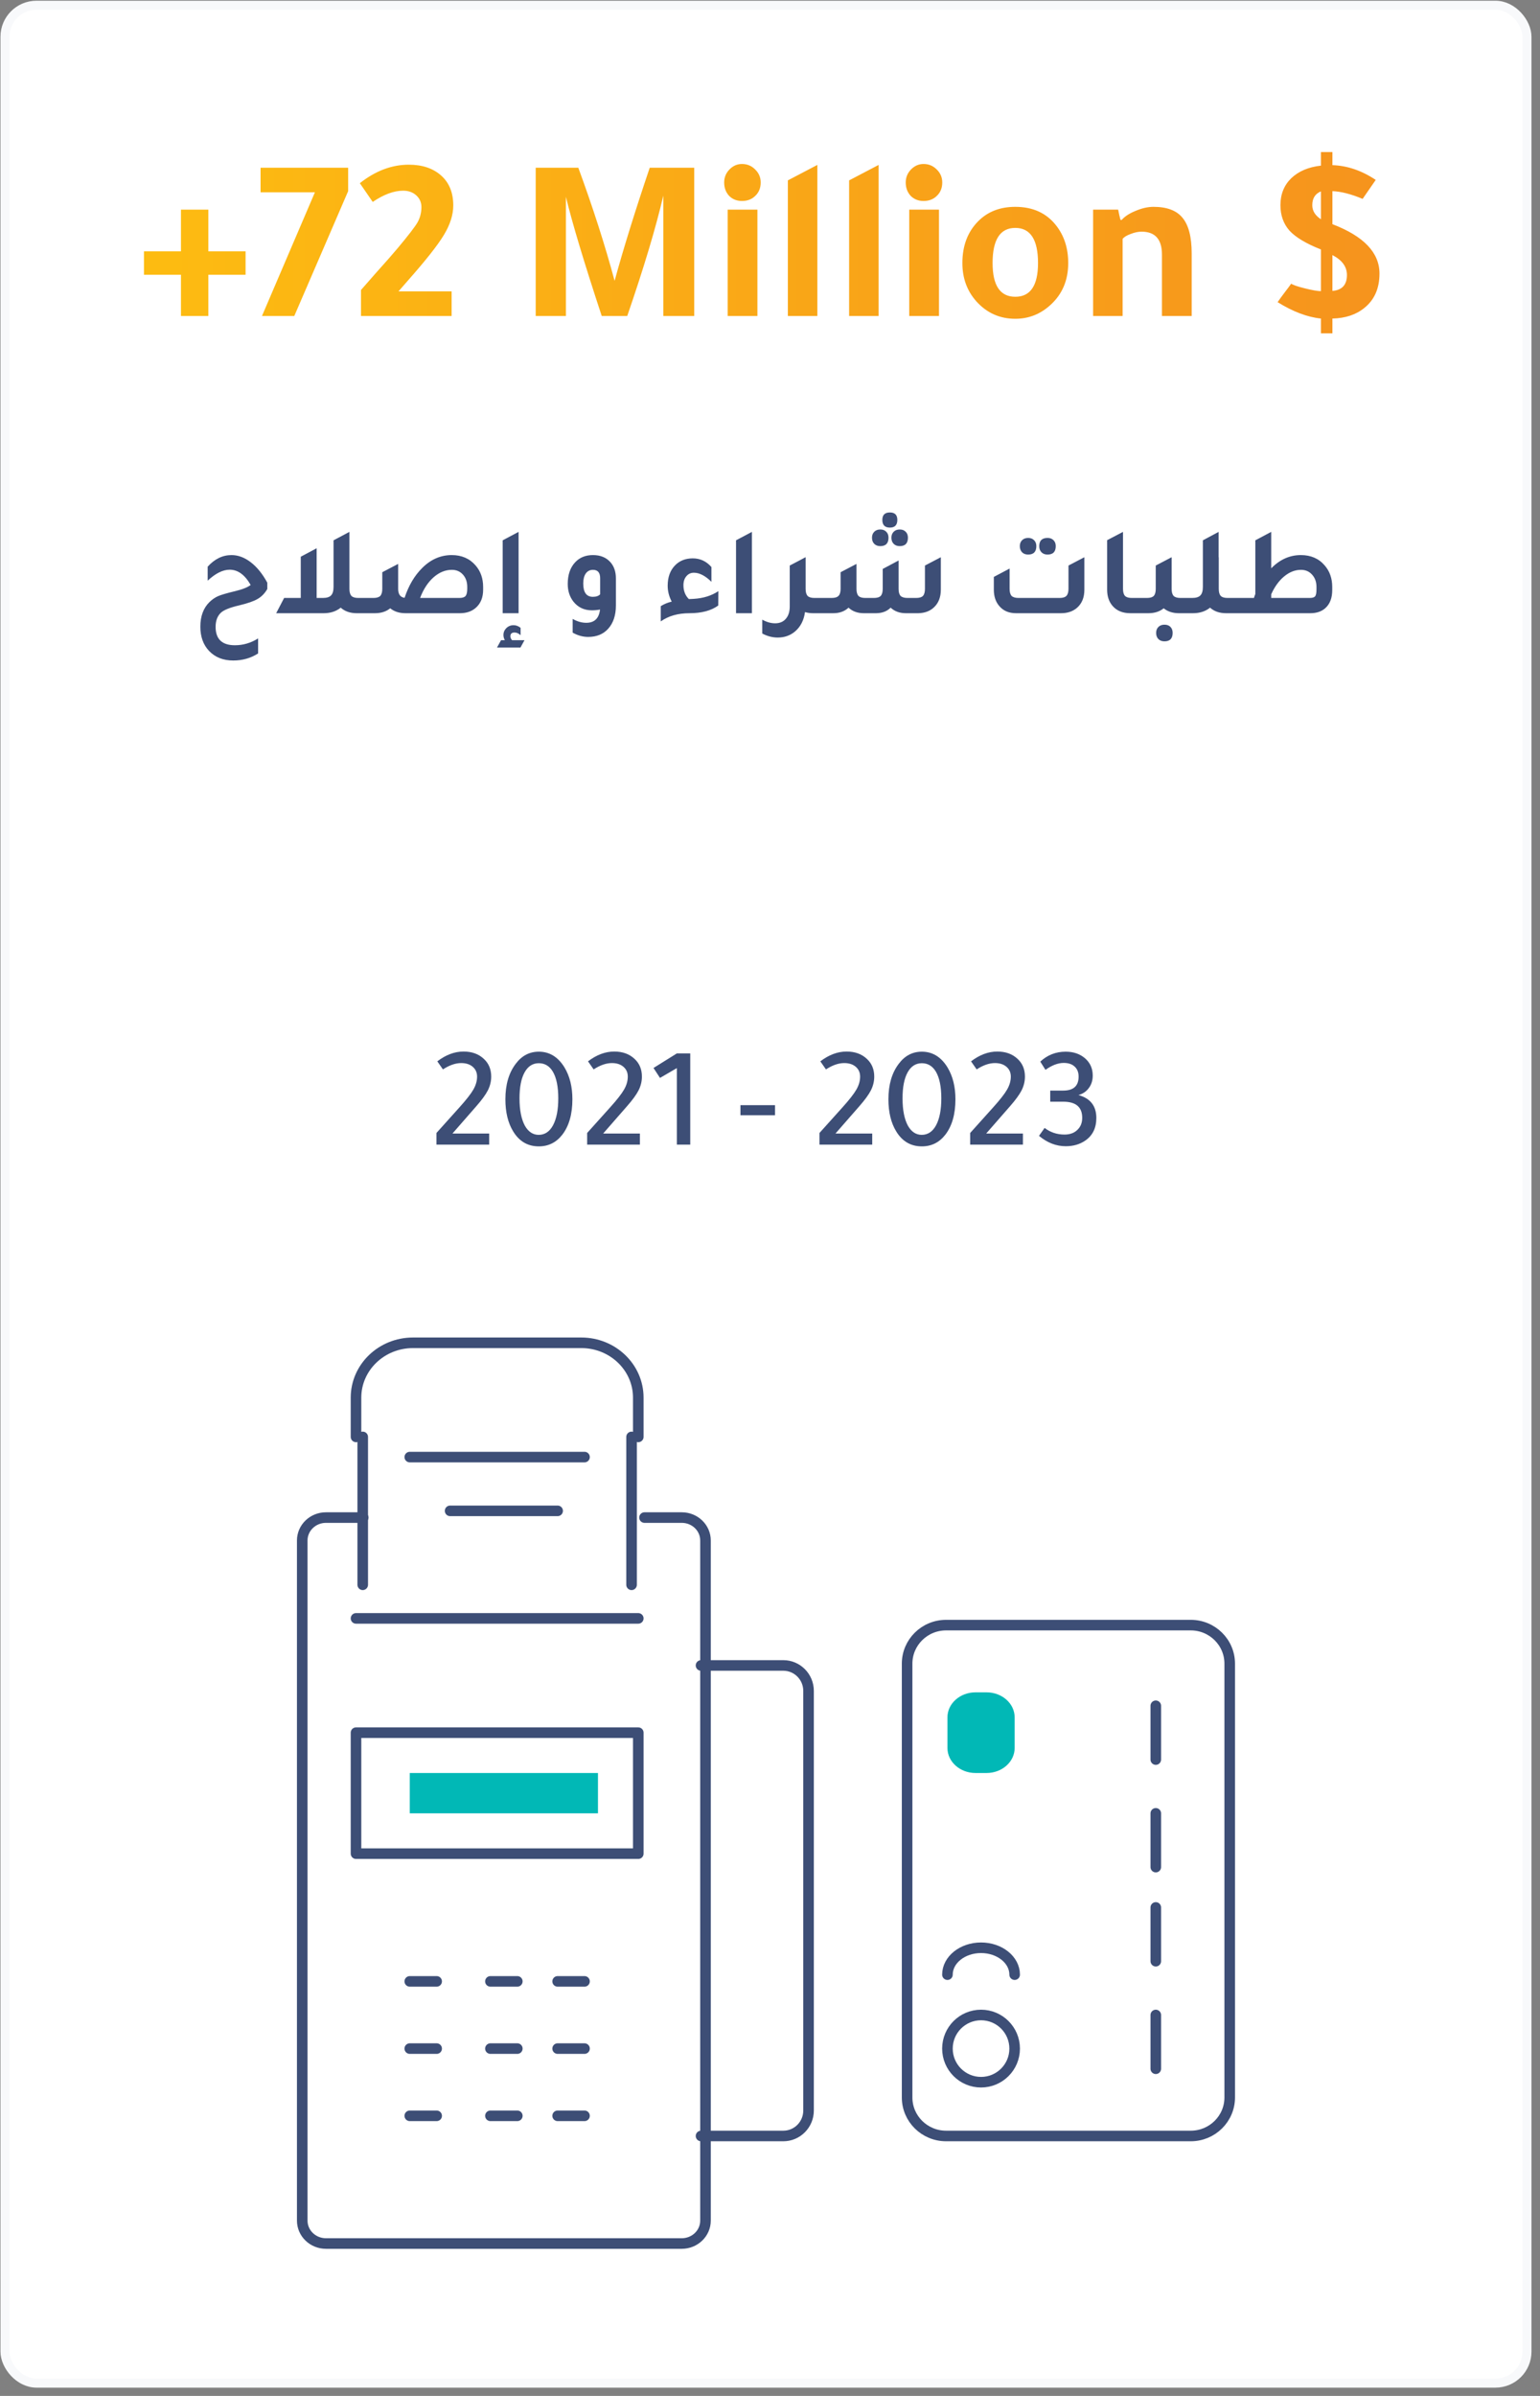 <svg width="171" height="266" viewBox="0 0 171 266" fill="none" xmlns="http://www.w3.org/2000/svg">
<rect x="0" y="0" width="171" height="266" fill="#808080" stroke="none"/>
<rect x="0.553" y="0.58" width="169" height="264" rx="3.5" fill="white"/>
<rect x="0.553" y="0.58" width="169" height="264" rx="3.5" stroke="#F8F9FB"/>
<path d="M20.093 30.504H15.985V27.904H20.093V23.276H23.135V27.904H27.269V30.504H23.135V35.08H20.093V30.504ZM34.966 21.352H28.934V18.622H38.658V21.222L32.678 35.08H29.09L34.966 21.352ZM40.086 35.08V32.194C40.502 31.726 41.056 31.093 41.75 30.296C42.842 29.083 43.648 28.164 44.168 27.54C45.329 26.153 46.057 25.209 46.352 24.706C46.646 24.186 46.794 23.614 46.794 22.99C46.794 22.47 46.603 22.037 46.222 21.69C45.84 21.343 45.355 21.17 44.766 21.17C43.743 21.17 42.616 21.586 41.386 22.418L39.956 20.338C41.689 18.969 43.5 18.284 45.39 18.284C46.898 18.284 48.102 18.691 49.004 19.506C49.888 20.303 50.33 21.404 50.33 22.808C50.33 23.848 49.983 24.94 49.29 26.084C48.614 27.211 47.288 28.892 45.312 31.128C44.826 31.683 44.471 32.09 44.246 32.35H50.148V35.08H40.086ZM68.245 31.18C69.216 27.627 70.516 23.441 72.145 18.622H77.085V35.08H73.653V21.716C72.838 25.235 71.504 29.689 69.649 35.08H66.815C64.856 29.135 63.53 24.723 62.837 21.846V35.08H59.483V18.622H64.215C65.844 23.059 67.188 27.245 68.245 31.18ZM84.103 23.276V35.08H80.801V23.276H84.103ZM80.411 20.26C80.411 19.705 80.602 19.229 80.983 18.83C81.382 18.414 81.85 18.206 82.387 18.206C82.959 18.206 83.444 18.405 83.843 18.804C84.259 19.203 84.467 19.688 84.467 20.26C84.467 20.867 84.267 21.361 83.869 21.742C83.487 22.123 82.993 22.314 82.387 22.314C81.815 22.314 81.338 22.123 80.957 21.742C80.593 21.343 80.411 20.849 80.411 20.26ZM90.758 18.31V35.08H87.482V20.026L90.758 18.31ZM97.562 18.31V35.08H94.286V20.026L97.562 18.31ZM104.263 23.276V35.08H100.961V23.276H104.263ZM100.571 20.26C100.571 19.705 100.762 19.229 101.143 18.83C101.542 18.414 102.01 18.206 102.547 18.206C103.119 18.206 103.604 18.405 104.003 18.804C104.419 19.203 104.627 19.688 104.627 20.26C104.627 20.867 104.428 21.361 104.029 21.742C103.648 22.123 103.154 22.314 102.547 22.314C101.975 22.314 101.498 22.123 101.117 21.742C100.753 21.343 100.571 20.849 100.571 20.26ZM112.738 22.964C114.679 22.964 116.187 23.649 117.262 25.018C118.163 26.162 118.614 27.557 118.614 29.204C118.614 31.128 117.946 32.688 116.612 33.884C115.502 34.889 114.211 35.392 112.738 35.392C111.022 35.392 109.583 34.751 108.422 33.468C107.382 32.307 106.862 30.885 106.862 29.204C106.862 27.297 107.442 25.755 108.604 24.576C109.661 23.501 111.039 22.964 112.738 22.964ZM112.738 32.948C114.419 32.948 115.26 31.7 115.26 29.204C115.26 26.604 114.419 25.304 112.738 25.304C111.056 25.304 110.216 26.604 110.216 29.204C110.216 31.7 111.056 32.948 112.738 32.948ZM124.55 24.42C124.897 24.021 125.417 23.683 126.11 23.406C126.803 23.111 127.462 22.964 128.086 22.964C129.577 22.964 130.651 23.371 131.31 24.186C131.986 25.001 132.324 26.318 132.324 28.138V35.08H129.022V28.268C129.022 26.569 128.268 25.72 126.76 25.72C126.379 25.72 125.971 25.807 125.538 25.98C125.105 26.136 124.81 26.318 124.654 26.526V35.08H121.378V23.276H124.16C124.247 23.727 124.333 24.108 124.42 24.42H124.55ZM147.95 16.88V18.336C149.597 18.388 151.2 18.934 152.76 19.974L151.304 22.08C150.021 21.543 148.903 21.257 147.95 21.222V24.888C151.434 26.223 153.176 28.051 153.176 30.374C153.176 32.021 152.613 33.295 151.486 34.196C150.567 34.941 149.389 35.331 147.95 35.366V37.004H146.676V35.366C145.168 35.21 143.565 34.603 141.866 33.546C142.039 33.286 142.317 32.905 142.698 32.402C142.993 32.021 143.218 31.717 143.374 31.492C143.547 31.631 144.05 31.804 144.882 32.012C145.714 32.22 146.312 32.324 146.676 32.324V27.696C145.047 27.055 143.885 26.361 143.192 25.616C142.516 24.853 142.178 23.909 142.178 22.782C142.178 21.569 142.577 20.572 143.374 19.792C144.189 19.012 145.289 18.544 146.676 18.388V16.88H147.95ZM147.95 32.298C149.025 32.211 149.562 31.622 149.562 30.53C149.562 29.611 149.025 28.875 147.95 28.32V32.298ZM146.676 21.248C146.035 21.508 145.714 22.019 145.714 22.782C145.714 23.406 146.035 23.926 146.676 24.342V21.248Z" fill="url(#paint0_linear_584_42129)"/>
<path d="M28.659 72.546C27.847 73.069 26.928 73.33 25.901 73.33C24.781 73.33 23.885 72.975 23.213 72.266C22.569 71.585 22.247 70.689 22.247 69.578C22.247 68.411 22.588 67.497 23.269 66.834C23.568 66.545 23.89 66.325 24.235 66.176C24.59 66.027 25.215 65.845 26.111 65.63C26.923 65.434 27.497 65.205 27.833 64.944C27.189 63.815 26.415 63.25 25.509 63.25C24.744 63.25 23.927 63.656 23.059 64.468V62.914C23.834 62.055 24.716 61.626 25.705 61.626C26.443 61.626 27.157 61.892 27.847 62.424C28.538 62.956 29.149 63.712 29.681 64.692V65.392C29.401 65.877 29.042 66.246 28.603 66.498C28.174 66.75 27.488 66.988 26.545 67.212C25.547 67.445 24.879 67.711 24.543 68.01C24.142 68.383 23.941 68.911 23.941 69.592C23.941 70.955 24.655 71.636 26.083 71.636C26.998 71.636 27.857 71.384 28.659 70.88V72.546ZM39.781 66.386H41.041V68.08H39.612C38.885 68.08 38.292 67.875 37.834 67.464C37.321 67.875 36.691 68.08 35.944 68.08H30.666L31.549 66.386H33.397V61.808L35.16 60.87V66.386H35.846C36.276 66.386 36.579 66.293 36.757 66.106C36.943 65.919 37.036 65.602 37.036 65.154V59.988L38.8 59.05V65.378C38.8 65.742 38.875 66.003 39.025 66.162C39.174 66.311 39.426 66.386 39.781 66.386ZM44.925 66.372C45.373 65.009 46.026 63.903 46.885 63.054C47.837 62.102 48.929 61.626 50.161 61.626C51.262 61.626 52.144 62.009 52.807 62.774C53.367 63.418 53.647 64.216 53.647 65.168V65.476C53.647 66.325 53.381 66.988 52.849 67.464C52.391 67.875 51.799 68.08 51.071 68.08H45.023C44.341 68.08 43.777 67.898 43.329 67.534C42.881 67.898 42.316 68.08 41.635 68.08H40.207V66.386H41.467C41.821 66.386 42.073 66.311 42.223 66.162C42.372 66.003 42.447 65.742 42.447 65.378V63.53L44.211 62.606V65.378C44.211 65.975 44.449 66.307 44.925 66.372ZM51.883 65.364V65.168C51.883 64.608 51.724 64.151 51.407 63.796C51.089 63.441 50.679 63.264 50.175 63.264C49.447 63.264 48.765 63.544 48.131 64.104C47.505 64.664 47.011 65.425 46.647 66.386H51.001C51.337 66.386 51.565 66.316 51.687 66.176C51.817 66.027 51.883 65.756 51.883 65.364ZM55.818 68.08V59.988L57.582 59.05V68.08H55.818ZM55.188 71.888L55.636 71.076H56.056C55.954 70.889 55.902 70.698 55.902 70.502C55.902 70.203 56.01 69.947 56.224 69.732C56.448 69.517 56.714 69.41 57.022 69.41C57.302 69.41 57.564 69.508 57.806 69.704V70.516C57.582 70.32 57.358 70.222 57.134 70.222C56.826 70.222 56.672 70.362 56.672 70.642C56.672 70.782 56.733 70.927 56.854 71.076H58.24L57.792 71.888H55.188ZM66.625 67.674C66.336 67.73 66.037 67.758 65.729 67.758C64.87 67.758 64.184 67.436 63.671 66.792C63.251 66.251 63.041 65.597 63.041 64.832C63.041 63.805 63.321 62.998 63.881 62.41C64.376 61.887 65.029 61.626 65.841 61.626C66.672 61.626 67.32 61.892 67.787 62.424C68.188 62.881 68.389 63.479 68.389 64.216V67.212C68.389 68.313 68.1 69.181 67.521 69.816C66.98 70.413 66.242 70.712 65.309 70.712C64.721 70.712 64.147 70.553 63.587 70.236V68.71C64.091 68.999 64.595 69.144 65.099 69.144C66.004 69.144 66.513 68.654 66.625 67.674ZM66.639 64.188C66.639 63.572 66.373 63.264 65.841 63.264C65.505 63.264 65.239 63.399 65.043 63.67C64.856 63.941 64.763 64.309 64.763 64.776C64.763 65.765 65.118 66.26 65.827 66.26C66.2 66.26 66.471 66.167 66.639 65.98V64.188ZM73.369 68.99V67.296C73.742 67.063 74.148 66.895 74.587 66.792C74.288 66.223 74.139 65.635 74.139 65.028C74.139 64.076 74.414 63.32 74.965 62.76C75.469 62.247 76.122 61.99 76.925 61.99C77.746 61.99 78.437 62.312 78.997 62.956V64.594C78.315 63.922 77.667 63.586 77.051 63.586C76.705 63.586 76.425 63.717 76.211 63.978C75.996 64.23 75.889 64.561 75.889 64.972C75.889 65.597 76.089 66.111 76.491 66.512C76.556 66.512 76.659 66.507 76.799 66.498C76.901 66.498 76.985 66.493 77.051 66.484C78.105 66.419 79.011 66.134 79.767 65.63L79.753 67.226C78.969 67.795 77.905 68.08 76.561 68.08C75.282 68.08 74.218 68.383 73.369 68.99ZM81.727 68.08V59.988L83.491 59.05V68.08H81.727ZM90.436 66.386H91.696V68.08H90.268C89.951 68.08 89.656 68.038 89.386 67.954C89.264 68.85 88.905 69.559 88.308 70.082C87.766 70.549 87.118 70.782 86.362 70.782C85.774 70.782 85.2 70.633 84.64 70.334V68.794C85.125 69.065 85.601 69.2 86.068 69.2C86.581 69.2 86.978 69.032 87.258 68.696C87.547 68.369 87.692 67.912 87.692 67.324V62.788L88.84 62.186L89.442 61.864V61.878L89.456 61.864V65.378C89.456 65.742 89.531 66.003 89.68 66.162C89.829 66.311 90.081 66.386 90.436 66.386ZM98.813 58.574C98.253 58.574 97.973 58.289 97.973 57.72C97.973 57.169 98.253 56.894 98.813 56.894C99.364 56.894 99.639 57.169 99.639 57.72C99.639 58.289 99.364 58.574 98.813 58.574ZM97.749 60.632C97.469 60.632 97.245 60.548 97.077 60.38C96.909 60.212 96.825 59.983 96.825 59.694C96.825 59.423 96.909 59.204 97.077 59.036C97.245 58.868 97.469 58.784 97.749 58.784C98.029 58.784 98.248 58.868 98.407 59.036C98.575 59.195 98.659 59.414 98.659 59.694C98.659 60.319 98.356 60.632 97.749 60.632ZM99.905 60.632C99.625 60.632 99.401 60.548 99.233 60.38C99.065 60.212 98.981 59.983 98.981 59.694C98.981 59.423 99.065 59.204 99.233 59.036C99.401 58.868 99.625 58.784 99.905 58.784C100.185 58.784 100.404 58.868 100.563 59.036C100.731 59.195 100.815 59.414 100.815 59.694C100.815 60.319 100.512 60.632 99.905 60.632ZM90.861 68.08V66.386H92.345C92.7 66.386 92.952 66.311 93.101 66.162C93.26 66.003 93.339 65.742 93.339 65.378V63.53L95.103 62.606V65.378C95.103 65.742 95.178 66.003 95.327 66.162C95.476 66.311 95.728 66.386 96.083 66.386H97.035C97.39 66.386 97.642 66.311 97.791 66.162C97.94 66.003 98.015 65.742 98.015 65.378V63.166L99.779 62.228V65.378C99.779 65.742 99.854 66.003 100.003 66.162C100.162 66.311 100.418 66.386 100.773 66.386H101.725C102.08 66.386 102.332 66.311 102.481 66.162C102.63 66.003 102.705 65.742 102.705 65.378V62.788L104.469 61.864V65.462C104.469 66.293 104.217 66.946 103.713 67.422C103.274 67.842 102.696 68.061 101.977 68.08H100.591C99.9 68.08 99.336 67.875 98.897 67.464C98.496 67.865 97.964 68.071 97.301 68.08H95.915C95.224 68.08 94.66 67.875 94.221 67.464C93.782 67.875 93.218 68.08 92.527 68.08H90.861ZM114.163 61.57C113.883 61.57 113.659 61.486 113.491 61.318C113.323 61.141 113.239 60.912 113.239 60.632C113.239 60.361 113.323 60.142 113.491 59.974C113.659 59.806 113.883 59.722 114.163 59.722C114.443 59.722 114.663 59.806 114.821 59.974C114.989 60.133 115.073 60.352 115.073 60.632C115.073 61.257 114.77 61.57 114.163 61.57ZM116.319 61.57C116.039 61.57 115.815 61.486 115.647 61.318C115.479 61.15 115.395 60.921 115.395 60.632C115.395 60.025 115.703 59.722 116.319 59.722C116.599 59.722 116.819 59.806 116.977 59.974C117.145 60.133 117.229 60.352 117.229 60.632C117.229 61.257 116.926 61.57 116.319 61.57ZM112.819 68.08C112.026 68.08 111.405 67.814 110.957 67.282C110.556 66.815 110.355 66.213 110.355 65.476V64.048L112.105 63.124V65.364C112.105 65.737 112.18 66.003 112.329 66.162C112.488 66.311 112.745 66.386 113.099 66.386H117.663C118.018 66.386 118.27 66.307 118.419 66.148C118.569 65.989 118.643 65.728 118.643 65.364V62.788L120.407 61.864V65.476C120.407 66.325 120.141 66.988 119.609 67.464C119.143 67.875 118.545 68.08 117.817 68.08H112.819ZM125.51 68.08C124.66 68.08 124.002 67.809 123.536 67.268C123.134 66.801 122.934 66.199 122.934 65.462V59.974L124.698 59.05V65.378C124.698 65.742 124.772 66.003 124.922 66.162C125.071 66.311 125.323 66.386 125.678 66.386H126.938V68.08H125.51ZM131.077 66.386H132.337V68.08H130.909C130.228 68.08 129.663 67.898 129.215 67.534C128.767 67.898 128.203 68.08 127.521 68.08H126.093V66.386H127.353C127.708 66.386 127.96 66.311 128.109 66.162C128.259 66.003 128.333 65.742 128.333 65.378V62.788L130.097 61.864V65.378C130.097 65.742 130.172 66.003 130.321 66.162C130.471 66.311 130.723 66.386 131.077 66.386ZM129.299 69.354C129.579 69.354 129.799 69.433 129.957 69.592C130.125 69.76 130.209 69.984 130.209 70.264C130.209 70.889 129.906 71.202 129.299 71.202C129.019 71.202 128.795 71.118 128.627 70.95C128.459 70.782 128.375 70.553 128.375 70.264C128.375 69.993 128.459 69.774 128.627 69.606C128.795 69.438 129.019 69.354 129.299 69.354ZM136.31 66.386H137.57V68.08H136.142C135.414 68.08 134.821 67.875 134.364 67.464C133.85 67.875 133.22 68.08 132.474 68.08H131.494V66.386H132.376C132.805 66.386 133.108 66.293 133.286 66.106C133.472 65.919 133.566 65.602 133.566 65.154V59.988L135.316 59.05V61.878L135.33 61.864V65.378C135.33 65.742 135.404 66.003 135.554 66.162C135.703 66.311 135.955 66.386 136.31 66.386ZM141.154 63.096C142.115 62.116 143.212 61.626 144.444 61.626C145.555 61.626 146.437 62.009 147.09 62.774C147.65 63.418 147.93 64.216 147.93 65.168V65.504C147.93 66.381 147.678 67.049 147.174 67.506C146.754 67.889 146.194 68.08 145.494 68.08H136.73V66.386H139.236C139.273 66.255 139.325 66.111 139.39 65.952V59.988L141.154 59.05V63.096ZM146.18 65.434V65.168C146.18 64.608 146.017 64.151 145.69 63.796C145.373 63.441 144.962 63.264 144.458 63.264C143.805 63.264 143.184 63.507 142.596 63.992C142.017 64.468 141.537 65.131 141.154 65.98V66.386H145.424C145.732 66.386 145.933 66.325 146.026 66.204C146.129 66.083 146.18 65.826 146.18 65.434Z" fill="#3D4E76"/>
<path d="M48.463 127.08V125.784L51.007 122.952C51.775 122.099 52.292 121.437 52.559 120.968C52.836 120.488 52.975 120.008 52.975 119.528C52.975 119.08 52.815 118.717 52.495 118.44C52.175 118.163 51.748 118.024 51.215 118.024C50.575 118.024 49.898 118.259 49.183 118.728L48.559 117.832C49.508 117.107 50.479 116.744 51.471 116.744C52.399 116.744 53.151 117.016 53.727 117.56C54.271 118.061 54.543 118.717 54.543 119.528C54.543 120.051 54.42 120.557 54.175 121.048C53.929 121.528 53.503 122.115 52.895 122.808L50.239 125.848H54.319V127.08H48.463ZM59.83 127.272C58.604 127.272 57.654 126.717 56.982 125.608C56.406 124.669 56.118 123.48 56.118 122.04C56.118 120.429 56.497 119.123 57.254 118.12C57.926 117.213 58.785 116.76 59.83 116.76C61.014 116.76 61.964 117.341 62.678 118.504C63.265 119.475 63.558 120.653 63.558 122.04C63.558 123.693 63.185 125.005 62.438 125.976C61.766 126.84 60.897 127.272 59.83 127.272ZM59.83 118.04C59.148 118.04 58.62 118.381 58.246 119.064C57.873 119.736 57.686 120.696 57.686 121.944C57.686 123.245 57.889 124.264 58.294 125C58.678 125.661 59.185 125.992 59.814 125.992C60.497 125.992 61.03 125.635 61.414 124.92C61.798 124.195 61.99 123.203 61.99 121.944C61.99 120.643 61.788 119.651 61.382 118.968C61.009 118.349 60.492 118.04 59.83 118.04ZM65.197 127.08V125.784L67.741 122.952C68.509 122.099 69.027 121.437 69.293 120.968C69.571 120.488 69.709 120.008 69.709 119.528C69.709 119.08 69.549 118.717 69.229 118.44C68.909 118.163 68.483 118.024 67.949 118.024C67.309 118.024 66.632 118.259 65.917 118.728L65.293 117.832C66.243 117.107 67.213 116.744 68.205 116.744C69.133 116.744 69.885 117.016 70.461 117.56C71.005 118.061 71.277 118.717 71.277 119.528C71.277 120.051 71.155 120.557 70.909 121.048C70.664 121.528 70.237 122.115 69.629 122.808L66.973 125.848H71.053V127.08H65.197ZM76.645 116.952V127.08H75.157V118.584L73.285 119.672L72.565 118.568L75.157 116.952H76.645ZM86.059 123.816H82.219V122.696H86.059V123.816ZM90.994 127.08V125.784L93.538 122.952C94.306 122.099 94.823 121.437 95.09 120.968C95.367 120.488 95.506 120.008 95.506 119.528C95.506 119.08 95.346 118.717 95.026 118.44C94.706 118.163 94.279 118.024 93.746 118.024C93.106 118.024 92.429 118.259 91.714 118.728L91.09 117.832C92.039 117.107 93.01 116.744 94.002 116.744C94.93 116.744 95.682 117.016 96.258 117.56C96.802 118.061 97.074 118.717 97.074 119.528C97.074 120.051 96.951 120.557 96.706 121.048C96.461 121.528 96.034 122.115 95.426 122.808L92.77 125.848H96.85V127.08H90.994ZM102.362 127.272C101.135 127.272 100.186 126.717 99.514 125.608C98.938 124.669 98.65 123.48 98.65 122.04C98.65 120.429 99.028 119.123 99.786 118.12C100.458 117.213 101.316 116.76 102.362 116.76C103.546 116.76 104.495 117.341 105.21 118.504C105.796 119.475 106.09 120.653 106.09 122.04C106.09 123.693 105.716 125.005 104.97 125.976C104.298 126.84 103.428 127.272 102.362 127.272ZM102.362 118.04C101.679 118.04 101.151 118.381 100.778 119.064C100.404 119.736 100.218 120.696 100.218 121.944C100.218 123.245 100.42 124.264 100.826 125C101.21 125.661 101.716 125.992 102.346 125.992C103.028 125.992 103.562 125.635 103.946 124.92C104.33 124.195 104.522 123.203 104.522 121.944C104.522 120.643 104.319 119.651 103.914 118.968C103.54 118.349 103.023 118.04 102.362 118.04ZM107.728 127.08V125.784L110.272 122.952C111.04 122.099 111.558 121.437 111.824 120.968C112.102 120.488 112.24 120.008 112.24 119.528C112.24 119.08 112.08 118.717 111.76 118.44C111.44 118.163 111.014 118.024 110.48 118.024C109.84 118.024 109.163 118.259 108.448 118.728L107.824 117.832C108.774 117.107 109.744 116.744 110.736 116.744C111.664 116.744 112.416 117.016 112.992 117.56C113.536 118.061 113.808 118.717 113.808 119.528C113.808 120.051 113.686 120.557 113.44 121.048C113.195 121.528 112.768 122.115 112.16 122.808L109.504 125.848H113.584V127.08H107.728ZM118.056 122.312H116.616V121.08H118.056C119.197 121.08 119.768 120.563 119.768 119.528C119.768 119.048 119.619 118.675 119.32 118.408C119.032 118.141 118.632 118.008 118.12 118.008C117.48 118.008 116.803 118.264 116.088 118.776L115.512 117.864C116.301 117.128 117.24 116.76 118.328 116.76C119.213 116.76 119.944 117.016 120.52 117.528C121.064 118.019 121.336 118.648 121.336 119.416C121.336 119.949 121.192 120.408 120.904 120.792C120.627 121.176 120.243 121.437 119.752 121.576C121.075 121.939 121.736 122.787 121.736 124.12C121.736 125.229 121.325 126.067 120.504 126.632C119.896 127.048 119.176 127.256 118.344 127.256C117.277 127.256 116.285 126.872 115.368 126.104L115.992 125.224C116.632 125.715 117.368 125.96 118.2 125.96C118.797 125.96 119.272 125.789 119.624 125.448C119.987 125.107 120.168 124.659 120.168 124.104C120.168 122.909 119.464 122.312 118.056 122.312Z" fill="#3D4E76"/>
<path d="M71.564 168.483H75.702C77.157 168.483 78.337 169.621 78.337 171.024V246.538C78.337 247.942 77.157 249.08 75.702 249.08H36.194C34.739 249.08 33.561 247.942 33.561 246.538V171.024C33.561 169.621 34.739 168.483 36.194 168.483H40.333" stroke="#3D4E76" stroke-width="1.174" stroke-linecap="round" stroke-linejoin="round"/>
<path fill-rule="evenodd" clip-rule="evenodd" d="M39.531 205.796H70.874V192.364H39.531V205.796Z" stroke="#3D4E76" stroke-width="1.174" stroke-linecap="round" stroke-linejoin="round"/>
<path fill-rule="evenodd" clip-rule="evenodd" d="M45.501 201.319H66.397V196.841H45.501V201.319Z" fill="#01B8B6"/>
<path d="M39.531 179.677H70.874" stroke="#3D4E76" stroke-width="1.174" stroke-linecap="round" stroke-linejoin="round"/>
<path d="M39.531 159.528V155.166C39.531 151.805 42.362 149.08 45.857 149.08H64.548C68.041 149.08 70.874 151.805 70.874 155.166V159.528" stroke="#3D4E76" stroke-width="1.174" stroke-linecap="round" stroke-linejoin="round"/>
<path d="M70.128 159.528V175.946" stroke="#3D4E76" stroke-width="1.174" stroke-linecap="round" stroke-linejoin="round"/>
<path d="M40.277 175.946V159.528" stroke="#3D4E76" stroke-width="1.174" stroke-linecap="round" stroke-linejoin="round"/>
<path d="M45.501 161.767H64.904" stroke="#3D4E76" stroke-width="1.174" stroke-linecap="round" stroke-linejoin="round"/>
<path d="M49.979 167.737H61.919" stroke="#3D4E76" stroke-width="1.174" stroke-linecap="round" stroke-linejoin="round"/>
<path d="M77.84 184.901H86.977C88.525 184.901 89.78 186.165 89.78 187.724V234.317C89.78 235.876 88.525 237.14 86.977 237.14H77.84" stroke="#3D4E76" stroke-width="1.174" stroke-linecap="round" stroke-linejoin="round"/>
<path d="M45.501 219.976H48.486" stroke="#3D4E76" stroke-width="1.174" stroke-linecap="round" stroke-linejoin="round"/>
<path d="M54.456 219.976H57.442" stroke="#3D4E76" stroke-width="1.174" stroke-linecap="round" stroke-linejoin="round"/>
<path d="M61.919 219.976H64.904" stroke="#3D4E76" stroke-width="1.174" stroke-linecap="round" stroke-linejoin="round"/>
<path d="M45.501 227.438H48.486" stroke="#3D4E76" stroke-width="1.174" stroke-linecap="round" stroke-linejoin="round"/>
<path d="M54.456 227.438H57.442" stroke="#3D4E76" stroke-width="1.174" stroke-linecap="round" stroke-linejoin="round"/>
<path d="M61.919 227.438H64.904" stroke="#3D4E76" stroke-width="1.174" stroke-linecap="round" stroke-linejoin="round"/>
<path d="M45.501 234.901H48.486" stroke="#3D4E76" stroke-width="1.174" stroke-linecap="round" stroke-linejoin="round"/>
<path d="M54.456 234.901H57.442" stroke="#3D4E76" stroke-width="1.174" stroke-linecap="round" stroke-linejoin="round"/>
<path d="M61.919 234.901H64.904" stroke="#3D4E76" stroke-width="1.174" stroke-linecap="round" stroke-linejoin="round"/>
<path fill-rule="evenodd" clip-rule="evenodd" d="M108.934 223.707C110.995 223.707 112.666 225.378 112.666 227.438C112.666 229.499 110.995 231.169 108.934 231.169C106.874 231.169 105.203 229.499 105.203 227.438C105.203 225.378 106.874 223.707 108.934 223.707Z" stroke="#3D4E76" stroke-width="1.174" stroke-linecap="round" stroke-linejoin="round"/>
<path fill-rule="evenodd" clip-rule="evenodd" d="M136.546 184.699V232.864C136.546 235.225 134.608 237.14 132.219 237.14H105.052C102.663 237.14 100.725 235.225 100.725 232.864V184.699C100.725 182.338 102.663 180.423 105.052 180.423H132.219C134.608 180.423 136.546 182.338 136.546 184.699Z" stroke="#3D4E76" stroke-width="1.174" stroke-linecap="round" stroke-linejoin="round"/>
<path fill-rule="evenodd" clip-rule="evenodd" d="M112.666 190.663V194.064C112.666 195.597 111.27 196.841 109.547 196.841H108.322C106.599 196.841 105.203 195.597 105.203 194.064V190.663C105.203 189.13 106.599 187.886 108.322 187.886H109.547C111.27 187.886 112.666 189.13 112.666 190.663Z" fill="#01B8B6"/>
<path d="M112.666 219.229C112.666 217.581 110.995 216.244 108.934 216.244C106.874 216.244 105.203 217.581 105.203 219.229" stroke="#3D4E76" stroke-width="1.174" stroke-linecap="round" stroke-linejoin="round"/>
<path d="M128.337 229.677V223.707" stroke="#3D4E76" stroke-width="1.174" stroke-linecap="round" stroke-linejoin="round"/>
<path d="M128.337 217.737V211.767" stroke="#3D4E76" stroke-width="1.174" stroke-linecap="round" stroke-linejoin="round"/>
<path d="M128.337 207.289V201.319" stroke="#3D4E76" stroke-width="1.174" stroke-linecap="round" stroke-linejoin="round"/>
<path d="M128.337 195.349V189.379" stroke="#3D4E76" stroke-width="1.174" stroke-linecap="round" stroke-linejoin="round"/>
<defs>
<linearGradient id="paint0_linear_584_42129" x1="15.055" y1="47.08" x2="155.054" y2="47.08" gradientUnits="userSpaceOnUse">
<stop stop-color="#FDBC11"/>
<stop offset="1" stop-color="#F6931D"/>
</linearGradient>
</defs>
</svg>

